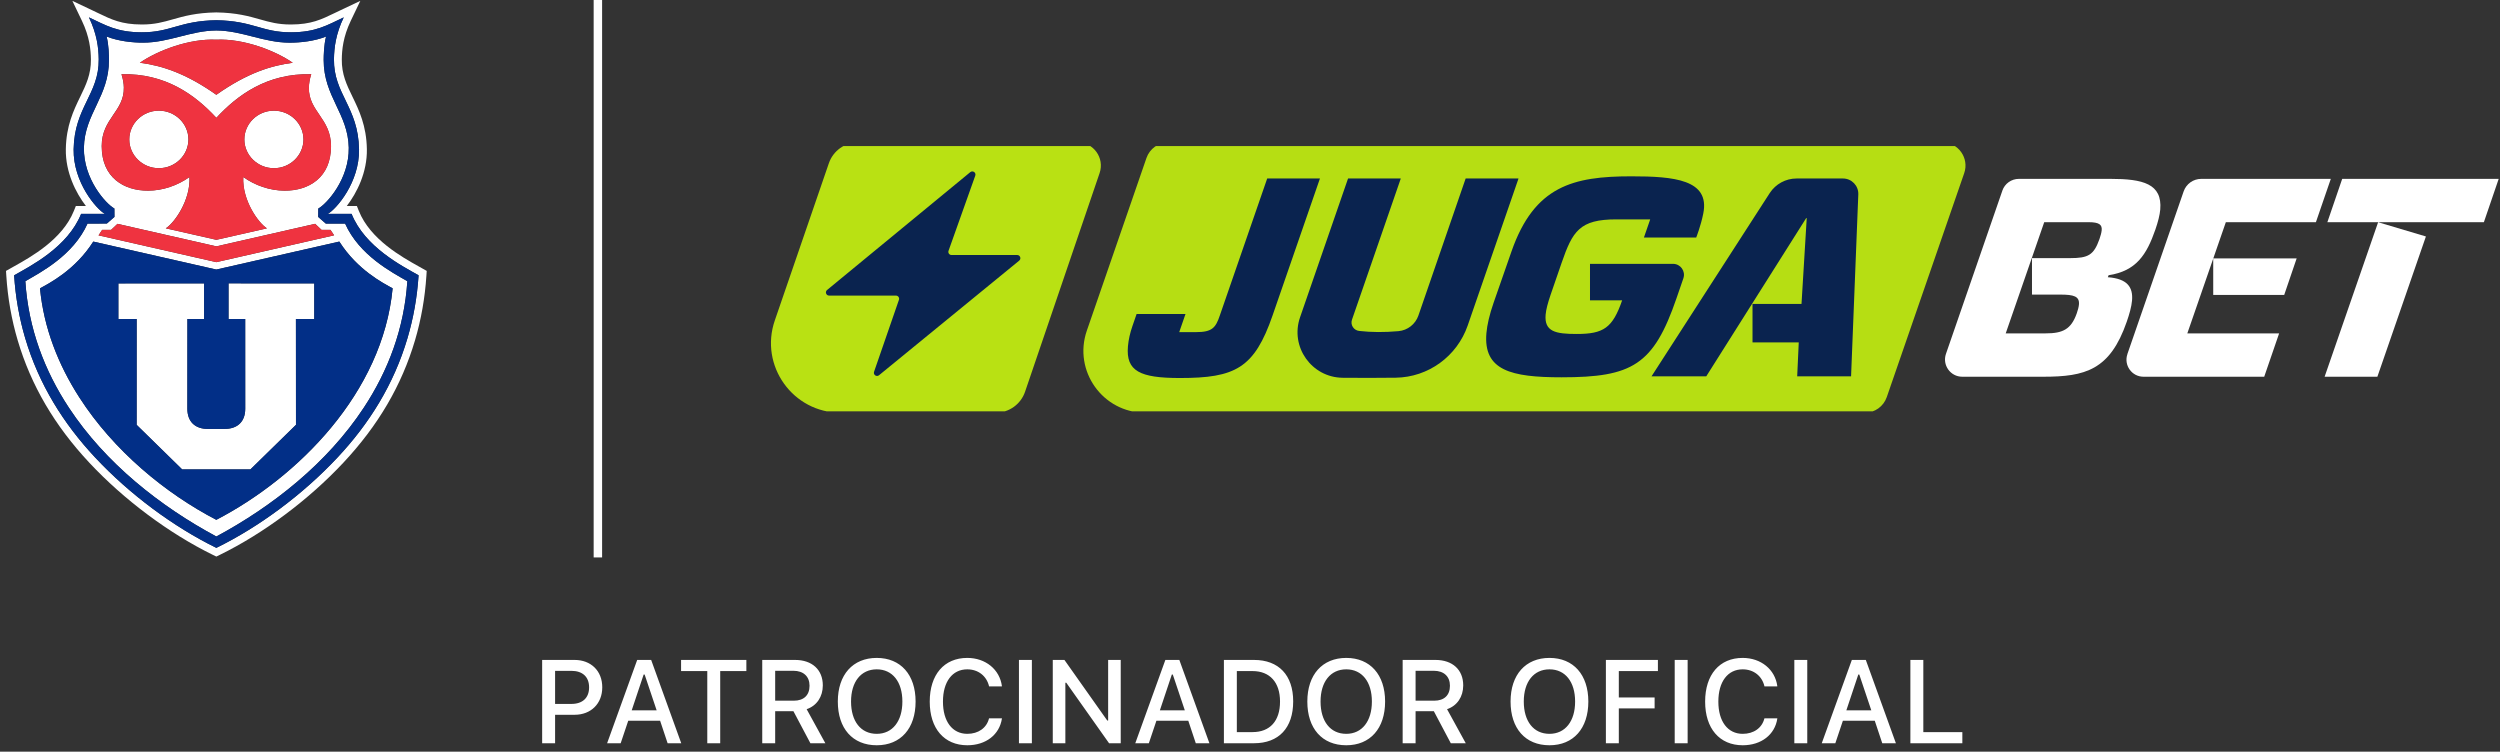 <svg width="296" height="89" viewBox="0 0 296 89" fill="none" xmlns="http://www.w3.org/2000/svg">
<rect x="0" y="0" width="296" height="89" fill="#333333" stroke="none"/>
<g clip-path="url(#clip0_4473_44638)">
<path d="M50.017 31.79C49.882 31.712 49.736 31.63 49.578 31.543C47.572 30.425 43.836 28.344 42.488 24.976L42.255 24.393L41.056 24.394C42.262 22.825 43.485 20.401 43.437 17.659C43.39 14.874 42.513 13.06 41.737 11.461C41.044 10.033 40.447 8.799 40.469 7.026C40.484 5.903 40.618 4.37 41.534 2.457L42.661 0.103L40.302 1.219C40.077 1.325 39.863 1.429 39.65 1.532C38.016 2.322 36.837 2.894 34.457 2.9H34.42C32.915 2.9 31.927 2.62 30.782 2.294C29.488 1.927 28.022 1.508 25.628 1.47H25.615H25.599C23.21 1.509 21.744 1.927 20.449 2.294C19.303 2.619 18.316 2.9 16.812 2.9H16.773C14.397 2.894 13.217 2.323 11.583 1.533C11.37 1.432 11.153 1.325 10.927 1.219L8.569 0.104L9.697 2.458C10.615 4.372 10.749 5.904 10.764 7.025C10.785 8.799 10.187 10.034 9.494 11.462C8.718 13.062 7.841 14.874 7.794 17.659C7.747 20.4 8.971 22.825 10.174 24.394L8.979 24.393L8.744 24.975C7.396 28.341 3.667 30.422 1.66 31.54C1.502 31.628 1.353 31.712 1.217 31.79L0.711 32.075L0.748 32.653C0.915 35.274 1.368 37.841 2.092 40.285C3.673 45.627 6.449 50.371 10.578 54.786C14.685 59.179 20.017 63.156 25.207 65.698L25.615 65.897L26.023 65.698C31.209 63.159 36.541 59.182 40.65 54.787C44.782 50.372 47.56 45.629 49.14 40.285C49.863 37.839 50.315 35.272 50.485 32.655L50.522 32.075L50.017 31.79ZM48.251 40.022C46.622 45.534 43.708 50.164 39.973 54.154C35.846 58.569 30.654 62.399 25.615 64.867C20.58 62.399 15.382 58.569 11.255 54.155C7.524 50.164 4.611 45.535 2.979 40.022C2.291 37.696 1.84 35.222 1.673 32.595C3.617 31.494 8.026 29.264 9.605 25.319L12.417 25.322C11.426 24.772 8.655 21.591 8.718 17.673C8.804 12.676 11.739 11.135 11.688 7.012C11.671 5.637 11.473 4.019 10.532 2.056C12.532 3.001 13.859 3.819 16.773 3.825C20.222 3.837 21.257 2.467 25.615 2.395C29.976 2.467 31.008 3.837 34.461 3.825C37.373 3.819 38.701 3.001 40.697 2.056C39.757 4.019 39.56 5.637 39.542 7.012C39.492 11.135 42.428 12.676 42.51 17.673C42.578 21.591 39.808 24.772 38.812 25.322L41.626 25.319C43.207 29.264 47.614 31.494 49.561 32.595C49.39 35.222 48.939 37.696 48.251 40.022Z" fill="white"/>
<path d="M40.863 26.478L38.574 26.472L37.672 25.686L37.684 24.693C38.687 24.141 41.35 21.215 41.292 17.494C41.224 13.457 38.311 11.432 38.322 7.091C38.325 6.591 38.344 5.355 38.604 4.328C37.21 4.879 35.563 5.055 34.285 5.052C31.207 5.049 28.66 3.629 25.613 3.608C22.563 3.628 20.019 5.048 16.94 5.048C15.663 5.052 14.018 4.874 12.623 4.326C12.883 5.352 12.901 6.587 12.901 7.087C12.917 11.432 10.001 13.453 9.934 17.493C9.876 21.213 12.54 24.139 13.544 24.69L13.546 24.893L13.551 25.684L12.903 26.249L12.651 26.469L10.361 26.475C8.673 30.25 4.806 32.247 3 33.291C3.363 38.901 5.278 43.898 8.146 48.257C12.477 54.839 18.983 59.961 25.613 63.522C32.245 59.963 38.751 54.84 43.082 48.26C45.95 43.903 47.865 38.902 48.227 33.294C46.422 32.25 42.55 30.249 40.863 26.478ZM25.612 4.699C28.854 4.546 32.638 6.018 34.661 7.431C32.124 7.759 29.277 8.634 25.612 11.223C21.949 8.634 19.102 7.759 16.564 7.431C18.589 6.018 22.372 4.546 25.612 4.699ZM12.038 17.305C12.034 14.023 14.717 13.184 14.658 10.359C14.65 9.895 14.567 9.38 14.381 8.788C19.605 8.656 23.115 11.252 25.613 13.952C28.115 11.252 31.623 8.656 36.847 8.788C36.661 9.38 36.578 9.895 36.568 10.359C36.507 13.184 39.192 14.023 39.189 17.305C39.188 21.03 36.552 22.588 33.684 22.575C31.964 22.567 30.203 21.966 28.8 20.96C28.66 23.729 30.599 26.409 31.6 27.035L25.613 28.393L19.626 27.035C20.626 26.409 22.567 23.729 22.428 20.96C21.024 21.966 19.263 22.567 17.545 22.575C14.676 22.588 12.038 21.03 12.038 17.305ZM12.095 27.218H13.153L13.913 26.503L25.612 29.168L37.311 26.5L38.069 27.216H39.128L39.558 27.86L25.612 31.04L11.667 27.866L12.095 27.218ZM25.612 61.547C19.611 58.427 13.465 53.383 9.388 47.043C6.9 43.175 5.184 38.827 4.738 34.139C5.822 33.544 8.898 31.988 11.047 28.604L25.612 31.915L40.177 28.601C42.326 31.983 45.404 33.542 46.49 34.136C45.313 46.516 35.272 56.523 25.612 61.547Z" fill="white"/>
<path d="M27.059 37.767H29.034L29.037 48.396C29.037 49.912 28.126 50.798 26.551 50.785L24.671 50.787C23.093 50.805 22.183 49.914 22.183 48.396L22.189 37.768H24.163L24.161 33.552L14.016 33.558V37.768H16.182L16.179 50.301L21.568 55.578L29.652 55.575L35.043 50.301L35.037 37.767H37.206V33.553L27.058 33.55V37.767H27.059Z" fill="white"/>
<path d="M18.803 19.915C20.73 19.915 22.306 18.385 22.306 16.51C22.306 14.634 20.73 13.102 18.803 13.102C16.877 13.102 15.305 14.634 15.305 16.51C15.304 18.385 16.877 19.915 18.803 19.915Z" fill="white"/>
<path d="M32.429 19.915C34.355 19.915 35.928 18.385 35.928 16.51C35.928 14.634 34.355 13.102 32.429 13.102C30.503 13.102 28.93 14.634 28.93 16.51C28.93 18.385 30.504 19.915 32.429 19.915Z" fill="white"/>
<path d="M34.659 7.431C32.636 6.018 28.852 4.546 25.611 4.699C22.37 4.546 18.587 6.018 16.562 7.431C19.1 7.759 21.948 8.633 25.611 11.222C29.275 8.633 32.122 7.759 34.659 7.431Z" fill="#EF3340"/>
<path d="M17.554 22.576C19.273 22.568 21.033 21.967 22.438 20.96C22.576 23.729 20.635 26.409 19.636 27.035L25.622 28.394L31.61 27.035C30.607 26.409 28.668 23.729 28.81 20.96C30.212 21.966 31.973 22.568 33.693 22.576C36.562 22.589 39.198 21.032 39.198 17.306C39.202 14.024 36.517 13.184 36.578 10.36C36.588 9.896 36.67 9.381 36.856 8.789C31.632 8.657 28.124 11.252 25.622 13.952C23.125 11.252 19.614 8.657 14.39 8.789C14.576 9.381 14.659 9.896 14.668 10.36C14.727 13.184 12.044 14.024 12.047 17.306C12.047 21.031 14.686 22.589 17.554 22.576ZM32.435 13.102C34.36 13.102 35.933 14.634 35.933 16.511C35.933 18.386 34.361 19.915 32.435 19.915C30.509 19.915 28.935 18.385 28.935 16.511C28.936 14.634 30.509 13.102 32.435 13.102ZM18.811 13.102C20.738 13.102 22.314 14.634 22.314 16.511C22.314 18.386 20.738 19.915 18.811 19.915C16.885 19.915 15.313 18.385 15.313 16.511C15.312 14.634 16.885 13.102 18.811 13.102Z" fill="#EF3340"/>
<path d="M39.555 27.859L39.125 27.216H38.066L37.308 26.5L25.609 29.168L13.91 26.504L13.15 27.218H12.092L11.664 27.866L25.609 31.039L39.555 27.859Z" fill="#EF3340"/>
<path d="M41.625 25.319L38.811 25.322C39.807 24.772 42.577 21.591 42.509 17.673C42.427 12.676 39.49 11.135 39.541 7.012C39.559 5.637 39.756 4.019 40.697 2.056C38.701 3.001 37.372 3.819 34.459 3.825C31.007 3.837 29.975 2.467 25.614 2.395C21.256 2.467 20.221 3.837 16.771 3.825C13.857 3.819 12.531 3.001 10.531 2.056C11.473 4.019 11.67 5.637 11.687 7.012C11.738 11.135 8.803 12.676 8.717 17.673C8.654 21.591 11.425 24.772 12.416 25.322L9.604 25.319C8.025 29.264 3.616 31.494 1.672 32.595C1.839 35.221 2.29 37.696 2.978 40.022C4.609 45.534 7.523 50.164 11.254 54.154C15.381 58.568 20.58 62.398 25.615 64.866C30.653 62.399 35.846 58.569 39.972 54.155C43.707 50.164 46.621 45.535 48.25 40.023C48.938 37.697 49.389 35.222 49.56 32.595C47.613 31.494 43.206 29.264 41.625 25.319ZM25.614 63.521C18.984 59.96 12.478 54.838 8.147 48.256C5.279 43.898 3.365 38.901 3.001 33.291C4.807 32.246 8.675 30.249 10.363 26.474L12.652 26.468L12.904 26.249L13.553 25.683L13.547 24.892L13.546 24.689C12.54 24.139 9.877 21.212 9.936 17.492C10.003 13.452 12.918 11.431 12.902 7.086C12.902 6.587 12.884 5.352 12.624 4.325C14.019 4.873 15.664 5.051 16.941 5.048C20.021 5.048 22.565 3.628 25.614 3.608C28.662 3.628 31.208 5.048 34.286 5.052C35.564 5.055 37.211 4.879 38.606 4.328C38.345 5.355 38.326 6.591 38.323 7.091C38.312 11.432 41.226 13.457 41.293 17.494C41.351 21.215 38.688 24.142 37.685 24.693L37.674 25.686L38.575 26.472L40.865 26.478C42.551 30.249 46.423 32.249 48.229 33.293C47.866 38.902 45.952 43.902 43.083 48.259C38.752 54.84 32.247 59.962 25.614 63.521Z" fill="#022F87"/>
<path d="M40.173 28.602L25.608 31.915L11.044 28.603C8.895 31.987 5.818 33.543 4.734 34.138C5.18 38.827 6.897 43.174 9.384 47.042C13.461 53.383 19.608 58.427 25.609 61.547C35.268 56.523 45.309 46.516 46.486 34.136C45.4 33.542 42.322 31.983 40.173 28.602ZM37.206 37.768H35.036L35.043 50.302L29.651 55.575L21.567 55.579L16.178 50.302L16.182 37.769H14.015V33.559L24.16 33.553L24.163 37.769H22.188L22.183 48.397C22.183 49.915 23.091 50.806 24.67 50.788L26.55 50.785C28.125 50.799 29.036 49.913 29.036 48.397L29.034 37.767H27.058V33.55L37.206 33.553V37.768H37.206Z" fill="#022F87"/>
</g>
<path d="M70.789 66L70.789 0" stroke="white"/>
<g clip-path="url(#clip1_4473_44638)">
<path d="M229.969 16.859H138.336C137.163 16.859 136.123 17.604 135.74 18.711L128.68 39.153C127.039 43.911 130.572 48.87 135.605 48.87H220.796C221.966 48.87 223.009 48.128 223.392 47.021L232.562 20.502C233.18 18.716 231.855 16.856 229.966 16.856L229.969 16.859Z" fill="#B6DE13"/>
<path d="M201.671 25.266C201.378 26.746 200.832 28.123 200.832 28.123H194.64L195.384 25.973H191.383C187.027 25.973 186.197 27.356 184.889 31.139L183.575 34.951C183.256 35.897 183.057 36.638 183.003 37.248C182.825 39.272 184.187 39.542 186.682 39.542C189.856 39.542 190.931 38.835 192.061 35.56H188.255V31.239H198.087C198.975 31.239 199.599 32.114 199.311 32.953L198.495 35.322C195.778 43.221 193.257 44.673 184.886 44.673C178.909 44.673 175.606 43.863 175.991 39.441C176.078 38.461 176.353 37.248 176.848 35.831L178.967 29.753C181.669 22.023 186.257 20.876 193.145 20.876C198.207 20.876 202.465 21.267 201.671 25.266Z" fill="#0A234F"/>
<path d="M213.299 35.984L213.917 25.825H213.851L202.019 44.559H195.539L209.531 22.869C210.229 21.788 211.428 21.133 212.716 21.133H218.204C219.239 21.133 220.064 21.992 220.023 23.025L219.167 44.556H212.788L212.972 40.541H207.498V35.984H213.305H213.299Z" fill="#0A234F"/>
<path d="M159.606 21.144L153.925 37.573C152.721 41.057 155.291 44.691 158.976 44.728C161.069 44.749 163.162 44.746 165.252 44.72C169.11 44.668 172.513 42.187 173.775 38.542L179.786 21.155C179.786 21.155 179.781 21.13 179.769 21.13H173.548C173.548 21.13 173.534 21.133 173.531 21.141L167.94 37.358C167.586 38.384 166.66 39.111 165.579 39.209C163.924 39.355 162.371 39.35 160.922 39.183C160.278 39.108 159.861 38.464 160.074 37.852L165.847 21.155C165.847 21.155 165.841 21.13 165.829 21.13H159.626C159.626 21.13 159.611 21.135 159.609 21.141L159.606 21.144Z" fill="#0A234F"/>
<path d="M156.282 21.13L150.679 37.332C148.512 43.61 146.249 44.757 139.703 44.757C134.977 44.757 133.293 43.947 133.548 41.011C133.548 41.006 133.548 41 133.548 40.997C133.623 40.195 133.804 39.404 134.069 38.64L134.575 37.174H140.364L139.62 39.324H141.595C143.518 39.324 143.935 38.818 144.435 37.332L150.038 21.13H156.282Z" fill="#0A234F"/>
<path d="M237.075 22.576C237.362 21.739 238.15 21.178 239.035 21.178H249.879C253.728 21.178 256.039 21.753 255.772 24.824C255.715 25.465 255.51 26.275 255.194 27.187C254.159 30.156 252.943 32.082 249.657 32.588L249.568 32.824C251.883 32.994 252.57 34.006 252.432 35.592C252.365 36.334 252.124 37.179 251.808 38.091C249.821 43.829 246.883 44.605 241.921 44.605H232.331C230.928 44.605 229.945 43.222 230.402 41.897L237.078 22.576H237.075ZM245.107 30.562C247.266 30.562 247.907 30.191 248.579 28.299C248.717 27.894 248.812 27.558 248.841 27.253C248.899 26.612 248.554 26.307 247.303 26.307H242.036L237.477 39.471H242.203C244.23 39.471 245.216 38.999 245.886 37.107C246.024 36.702 246.119 36.366 246.147 36.061C246.234 35.081 245.541 34.88 243.922 34.88H240.588V30.559H245.11L245.107 30.562Z" fill="white"/>
<path d="M251.88 41.929L258.544 22.66C258.852 21.774 259.685 21.179 260.623 21.179H275.968L274.203 26.311H263.538L258.978 39.474H269.848L268.083 44.605H253.792C252.407 44.605 251.432 43.24 251.886 41.929H251.88ZM262.046 34.917H270.451L271.923 30.597H262.046V34.917Z" fill="white"/>
<path d="M277.316 21.179H295.846L294.09 26.311H275.559L277.316 21.179ZM281.478 44.605H275.234L281.57 26.311L287.228 27.998L281.481 44.605H281.478Z" fill="white"/>
<g clip-path="url(#clip2_4473_44638)">
<path d="M117.901 48.867H99.529C93.871 48.867 89.896 43.295 91.736 37.944L98.138 19.325C98.647 17.848 100.038 16.854 101.601 16.854H127.594C129.476 16.854 130.801 18.704 130.195 20.486L121.367 46.384C120.861 47.867 119.467 48.864 117.898 48.864L117.901 48.867Z" fill="#B9E113"/>
<path d="M114.883 20.38L97.925 34.335C97.655 34.559 97.813 34.998 98.164 34.998H106.081C106.337 34.998 106.518 35.251 106.435 35.496L103.489 44.016C103.365 44.373 103.788 44.666 104.078 44.427L120.674 30.857C120.947 30.636 120.789 30.194 120.438 30.194H112.659C112.4 30.194 112.219 29.938 112.306 29.694L115.472 20.797C115.599 20.44 115.176 20.141 114.883 20.383V20.38Z" fill="#0A234F"/>
</g>
</g>
<path d="M64.191 88V78.136H68.033C69.968 78.136 71.308 79.435 71.308 81.369V81.383C71.308 83.311 69.968 84.63 68.033 84.63H65.723V88H64.191ZM67.65 79.428H65.723V83.345H67.65C68.977 83.345 69.749 82.627 69.749 81.39V81.376C69.749 80.145 68.977 79.428 67.65 79.428ZM71.882 88L75.443 78.136H77.098L80.659 88H79.046L78.157 85.334H74.384L73.488 88H71.882ZM76.209 79.865L74.794 84.103H77.747L76.325 79.865H76.209ZM83.742 88V79.455H80.639V78.136H88.37V79.455H85.273V88H83.742ZM90.25 88V78.136H94.14C96.163 78.136 97.421 79.311 97.421 81.144V81.157C97.421 82.483 96.71 83.564 95.507 83.967L97.722 88H95.951L93.941 84.206H91.781V88H90.25ZM91.781 82.962H93.989C95.165 82.962 95.849 82.319 95.849 81.198V81.185C95.849 80.091 95.124 79.421 93.941 79.421H91.781V82.962ZM103.806 88.239C100.935 88.239 99.198 86.236 99.198 83.071V83.058C99.198 79.886 100.976 77.897 103.806 77.897C106.643 77.897 108.406 79.893 108.406 83.058V83.071C108.406 86.23 106.656 88.239 103.806 88.239ZM103.806 86.886C105.679 86.886 106.841 85.382 106.841 83.071V83.058C106.841 80.727 105.672 79.25 103.806 79.25C101.939 79.25 100.764 80.727 100.764 83.058V83.071C100.764 85.382 101.905 86.886 103.806 86.886ZM114.531 88.239C111.79 88.239 110.081 86.257 110.081 83.078V83.064C110.081 79.879 111.783 77.897 114.524 77.897C116.698 77.897 118.366 79.27 118.626 81.232L118.619 81.267H117.102V81.246C116.814 80.036 115.823 79.25 114.524 79.25C112.754 79.25 111.646 80.72 111.646 83.064V83.078C111.646 85.416 112.754 86.886 114.531 86.886C115.837 86.886 116.814 86.189 117.095 85.074L117.108 85.047H118.626V85.088C118.339 86.981 116.732 88.239 114.531 88.239ZM120.643 88V78.136H122.174V88H120.643ZM124.648 88V78.136H126.029L131.102 85.314H131.204V78.136H132.694V88H131.313L126.248 80.836H126.139V88H124.648ZM134.417 88L137.979 78.136H139.633L143.194 88H141.581L140.692 85.334H136.919L136.023 88H134.417ZM138.744 79.865L137.329 84.103H140.282L138.86 79.865H138.744ZM144.91 88V78.136H148.472C151.397 78.136 153.113 79.94 153.113 83.037V83.051C153.113 86.182 151.411 88 148.472 88H144.91ZM146.441 86.681H148.301C150.365 86.681 151.555 85.361 151.555 83.071V83.058C151.555 80.788 150.345 79.455 148.301 79.455H146.441V86.681ZM159.396 88.239C156.524 88.239 154.788 86.236 154.788 83.071V83.058C154.788 79.886 156.565 77.897 159.396 77.897C162.232 77.897 163.996 79.893 163.996 83.058V83.071C163.996 86.23 162.246 88.239 159.396 88.239ZM159.396 86.886C161.269 86.886 162.431 85.382 162.431 83.071V83.058C162.431 80.727 161.262 79.25 159.396 79.25C157.529 79.25 156.354 80.727 156.354 83.058V83.071C156.354 85.382 157.495 86.886 159.396 86.886ZM166.074 88V78.136H169.964C171.987 78.136 173.245 79.311 173.245 81.144V81.157C173.245 82.483 172.534 83.564 171.331 83.967L173.546 88H171.775L169.766 84.206H167.605V88H166.074ZM167.605 82.962H169.813C170.989 82.962 171.673 82.319 171.673 81.198V81.185C171.673 80.091 170.948 79.421 169.766 79.421H167.605V82.962ZM183.458 88.239C180.587 88.239 178.851 86.236 178.851 83.071V83.058C178.851 79.886 180.628 77.897 183.458 77.897C186.295 77.897 188.059 79.893 188.059 83.058V83.071C188.059 86.23 186.309 88.239 183.458 88.239ZM183.458 86.886C185.331 86.886 186.493 85.382 186.493 83.071V83.058C186.493 80.727 185.324 79.25 183.458 79.25C181.592 79.25 180.416 80.727 180.416 83.058V83.071C180.416 85.382 181.558 86.886 183.458 86.886ZM190.137 88V78.136H196.296V79.455H191.668V82.579H195.906V83.871H191.668V88H190.137ZM198.285 88V78.136H199.816V88H198.285ZM206.338 88.239C203.597 88.239 201.888 86.257 201.888 83.078V83.064C201.888 79.879 203.59 77.897 206.331 77.897C208.505 77.897 210.173 79.27 210.433 81.232L210.426 81.267H208.908V81.246C208.621 80.036 207.63 79.25 206.331 79.25C204.561 79.25 203.453 80.72 203.453 83.064V83.078C203.453 85.416 204.561 86.886 206.338 86.886C207.644 86.886 208.621 86.189 208.901 85.074L208.915 85.047H210.433V85.088C210.146 86.981 208.539 88.239 206.338 88.239ZM212.449 88V78.136H213.98V88H212.449ZM215.696 88L219.258 78.136H220.912L224.474 88H222.86L221.972 85.334H218.198L217.303 88H215.696ZM220.023 79.865L218.608 84.103H221.562L220.14 79.865H220.023ZM226.189 88V78.136H227.721V86.681H232.342V88H226.189Z" fill="white"/>
<defs>
<clipPath id="clip0_4473_44638">
<rect width="50.662" height="65.794" fill="white" transform="translate(0.125 0.103)"/>
</clipPath>
<clipPath id="clip1_4473_44638">
<rect width="205.081" height="31.409" fill="white" transform="translate(90.789 17.296)"/>
</clipPath>
<clipPath id="clip2_4473_44638">
<rect width="39.062" height="32.013" fill="white" transform="translate(91.281 16.854)"/>
</clipPath>
</defs>
</svg>
